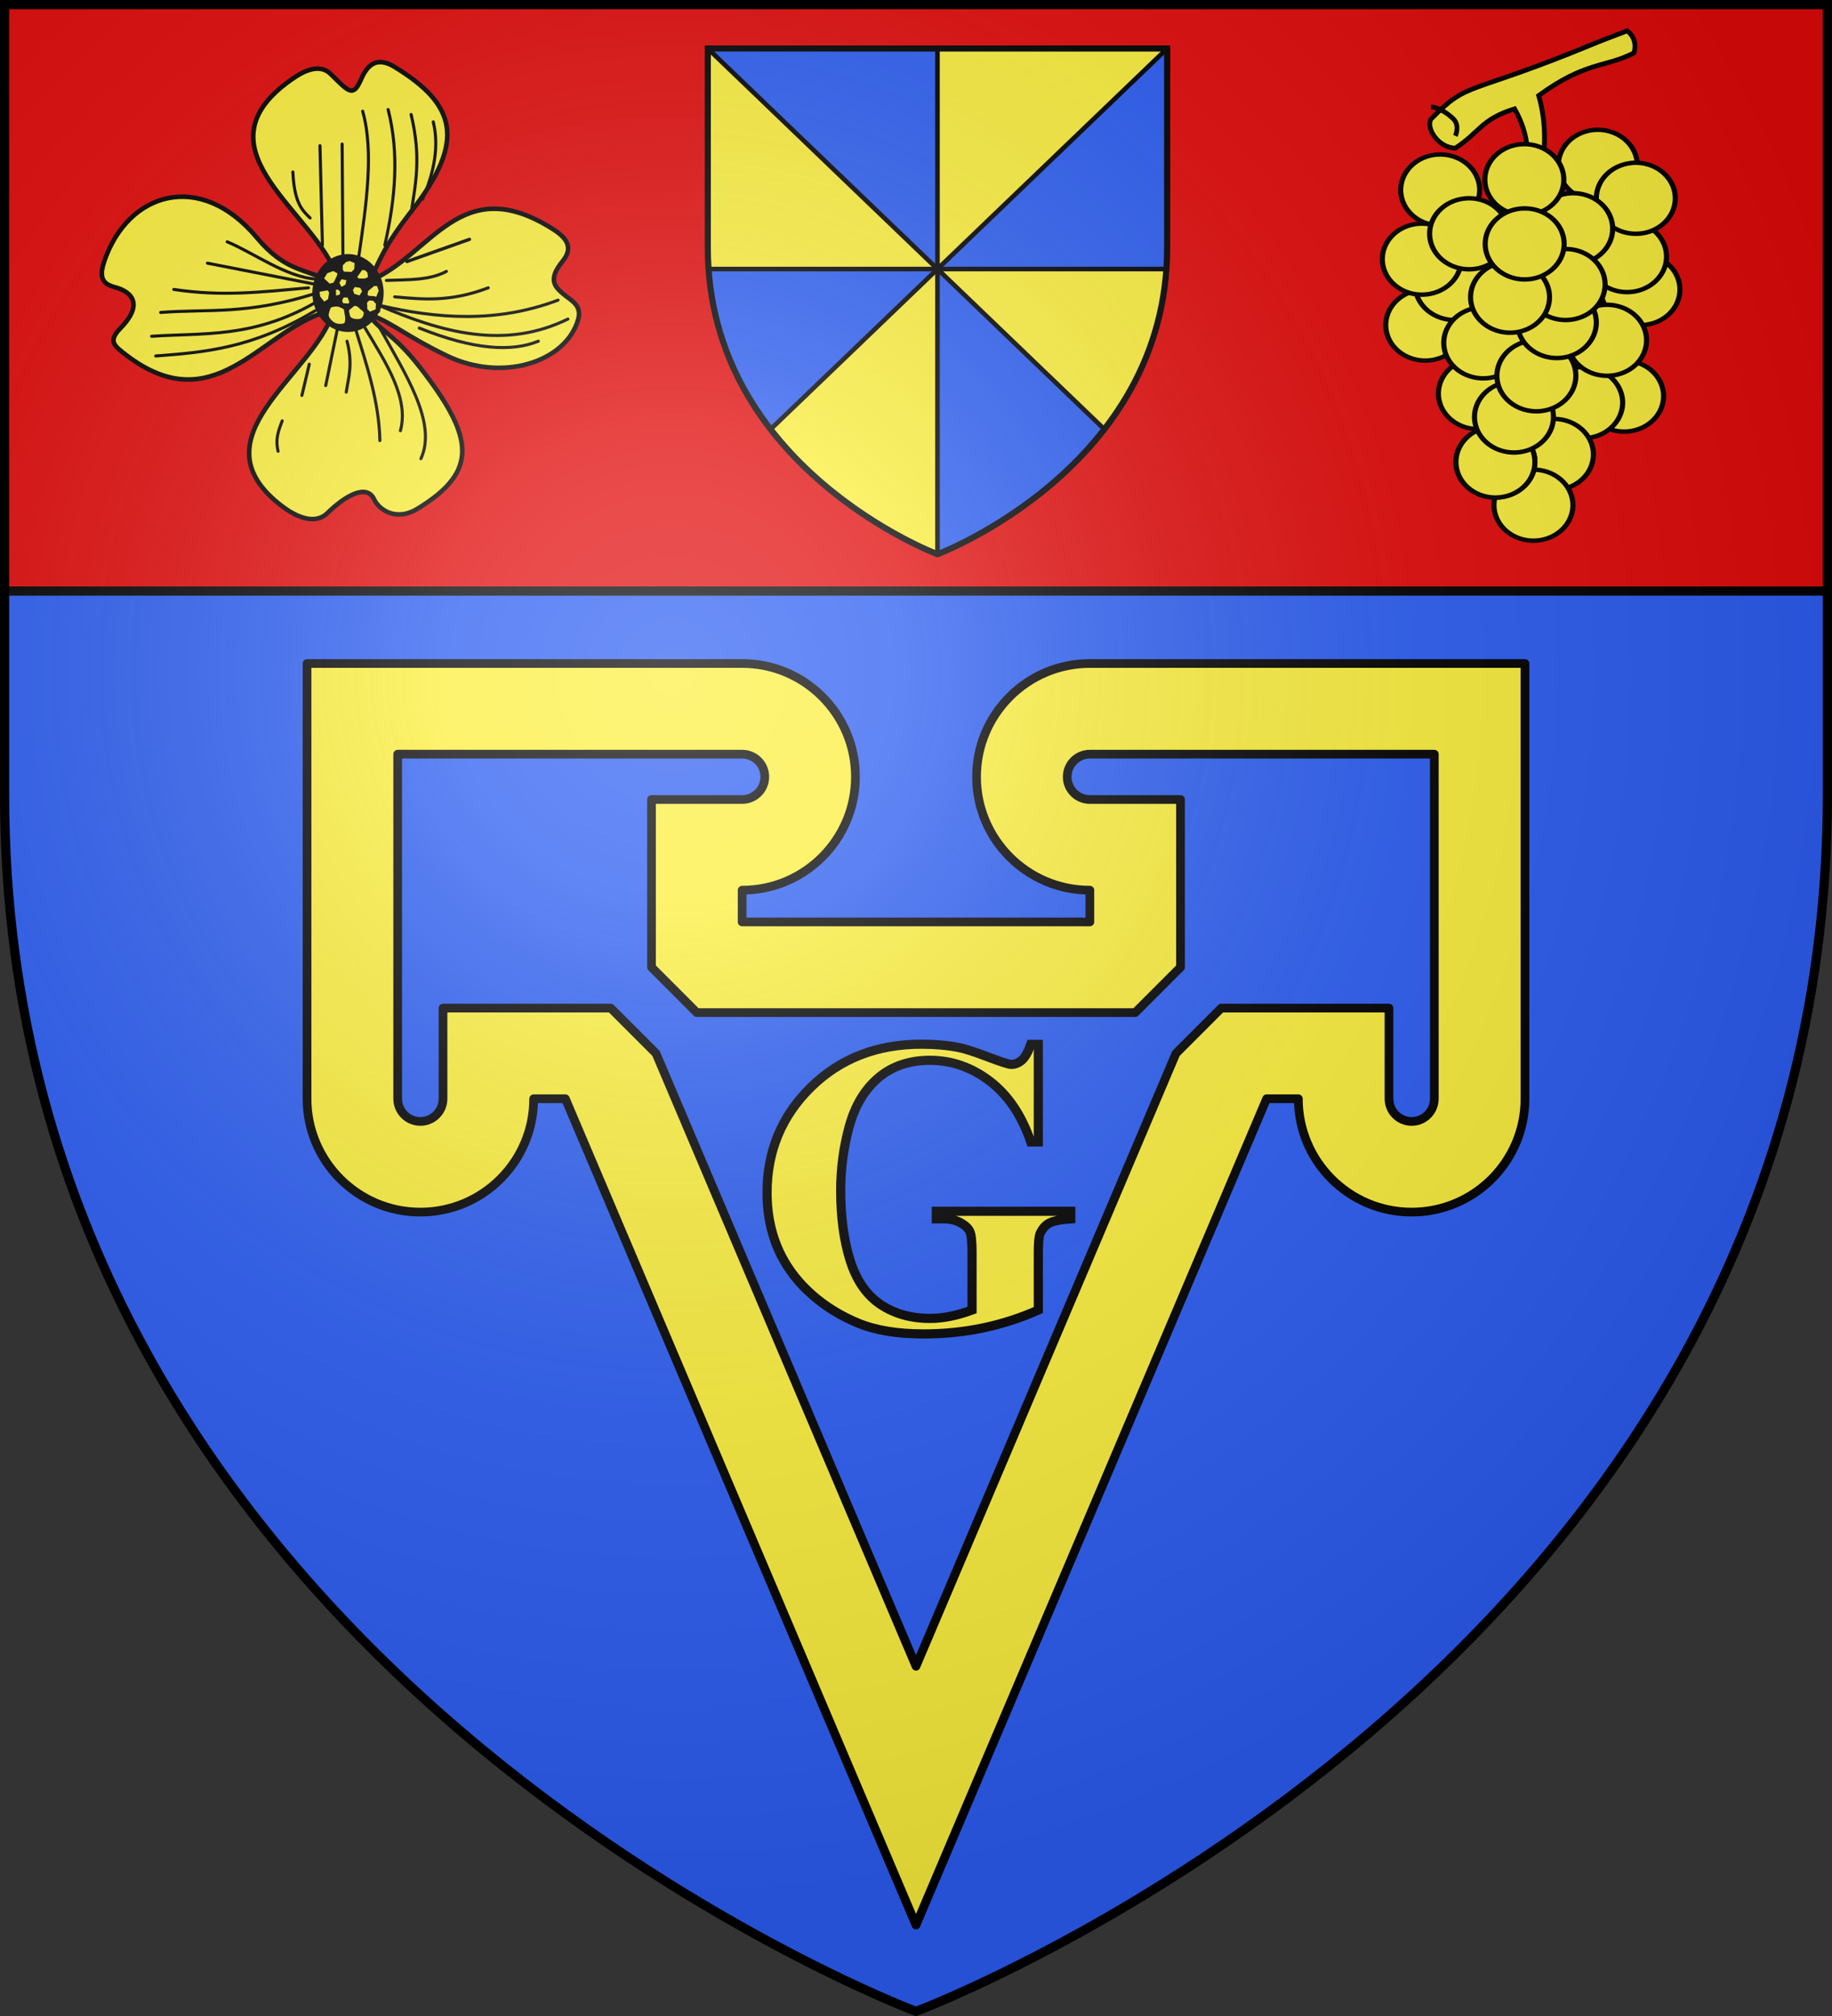 <?xml version="1.0" encoding="UTF-8" standalone="no"?>
<svg
   xmlns:dc="http://purl.org/dc/elements/1.1/"
   xmlns:cc="http://creativecommons.org/ns#"
   xmlns:rdf="http://www.w3.org/1999/02/22-rdf-syntax-ns#"
   xmlns:svg="http://www.w3.org/2000/svg"
   xmlns="http://www.w3.org/2000/svg"
   xmlns:xlink="http://www.w3.org/1999/xlink"
   xmlns:sodipodi="http://sodipodi.sourceforge.net/DTD/sodipodi-0.dtd"
   xmlns:inkscape="http://www.inkscape.org/namespaces/inkscape"
   width="600"
   height="660"
   viewBox="0 0 600 660"
   id="svg2"
   sodipodi:version="0.32"
   inkscape:version="1.0.2 (e86c8708, 2021-01-15)"
   sodipodi:docname="Blason_Géville_(Meuse).svg"
   inkscape:output_extension="org.inkscape.output.svg.inkscape"
   version="1.0">
  <rect x="0" y="0" width="600" height="660" fill="#333333" stroke="none"/>
  <sodipodi:namedview
     inkscape:window-height="779"
     inkscape:window-width="1434"
     inkscape:pageshadow="2"
     inkscape:pageopacity="0.0"
     guidetolerance="10.0"
     gridtolerance="10.0"
     objecttolerance="10.0"
     borderopacity="1.0"
     bordercolor="#666666"
     pagecolor="#ffffff"
     id="base"
     showgrid="false"
     inkscape:zoom="0.86515152"
     inkscape:cx="300"
     inkscape:cy="330"
     inkscape:window-x="0"
     inkscape:window-y="25"
     inkscape:current-layer="layer3"
     inkscape:object-nodes="true"
     inkscape:window-maximized="1"
     inkscape:document-rotation="0" />
  <defs
     id="defs4">
    <radialGradient
       id="Gradient1"
       gradientUnits="userSpaceOnUse"
       cx="-80"
       cy="-80"
       r="405">
      <stop
         style="stop-color:#fff;stop-opacity:0.31"
         offset="0"
         id="stop7" />
      <stop
         style="stop-color:#fff;stop-opacity:0.25"
         offset="0.19"
         id="stop9" />
      <stop
         style="stop-color:#6b6b6b;stop-opacity:0.125"
         offset="0.6"
         id="stop11" />
      <stop
         style="stop-color:#000;stop-opacity:0.125"
         offset="1"
         id="stop13" />
    </radialGradient>
    <clipPath
       id="shield_cut">
      <path
         id="shield"
         d="M -298.5,-298.5 L 298.5,-298.5 L 298.5,-40 C 298.5,246.31 0,358.5 0,358.5 C 0,358.5 -298.5,246.31 -298.5,-40 L -298.5,-298.5 z" />
    </clipPath>
  </defs>
  <g
     id="layer4"
     inkscape:label="Fond écu"
     inkscape:groupmode="layer"
     transform="translate(300,300)">
    <use
       xlink:href="#shield"
       id="use18"
       style="fill:#2b5df2"
       x="0"
       y="0"
       width="600"
       height="660" />
    <rect
       style="fill:#e20909;fill-opacity:1;fill-rule:nonzero;stroke:none;stroke-opacity:1;stroke-width:3"
       id="rect2842"
       width="597"
       height="192"
       x="-298.5"
       y="-298.5" />
    <path
       style="opacity:1;fill:none;fill-opacity:1;fill-rule:nonzero;stroke:#000000;stroke-width:3;stroke-linecap:butt;stroke-linejoin:round;stroke-miterlimit:4;stroke-dasharray:none;stroke-dashoffset:0;stroke-opacity:1"
       d="M 1.5,193.5 L 598.5,193.5"
       id="path2410"
       transform="translate(-300,-300)" />
    <use
       xlink:href="#shield"
       id="use4376"
       style="fill:#fcef3c"
       x="0"
       y="0"
       width="600"
       height="660"
       transform="matrix(-0.252,0,0,0.252,7.033,-208.896)" />
    <path
       style="opacity:1;fill:#2b5df2;fill-opacity:1;stroke:none;stroke-width:3;stroke-linecap:butt;stroke-linejoin:round;stroke-miterlimit:4;stroke-dasharray:none;stroke-opacity:1"
       d="m 82.255,-284.118 v 65.142 c 3e-6,2.4 -0.083,4.752 -0.244,7.056 H 7.033 Z m -75.222,72.198 -75.222,-72.198 H 7.033 Z m 0,0 -54.652,52.455 c -10.546,-13.612 -18.822,-30.942 -20.325,-52.455 z m 0,0 54.653,52.455 c -22.271,28.744 -54.653,40.911 -54.653,40.911 z"
       id="path2408" />
    <path
       style="opacity:1;fill:none;fill-opacity:1;stroke:#000000;stroke-width:1.5;stroke-linecap:butt;stroke-linejoin:round;stroke-miterlimit:4;stroke-dasharray:none;stroke-opacity:1"
       d="M 82.255,-284.118 -47.62,-159.465"
       id="path2425" />
    <path
       style="opacity:1;fill:none;fill-opacity:1;stroke:#000000;stroke-width:1.5;stroke-linecap:butt;stroke-linejoin:round;stroke-miterlimit:4;stroke-dasharray:none;stroke-opacity:1"
       d="M -68.189,-284.118 61.685,-159.465"
       id="path2428" />
    <path
       style="opacity:1;fill:none;fill-opacity:1;stroke:#000000;stroke-width:1.5;stroke-linecap:butt;stroke-linejoin:round;stroke-miterlimit:4;stroke-dasharray:none;stroke-opacity:1"
       d="M 82.01,-211.92 H -67.945"
       id="path2436" />
    <path
       style="opacity:1;fill:none;fill-opacity:1;stroke:#000000;stroke-width:1.5;stroke-linecap:butt;stroke-linejoin:round;stroke-miterlimit:4;stroke-dasharray:none;stroke-opacity:1"
       d="m 7.033,-284.118 v 165.564"
       id="path2434" />
  </g>
  <g
     id="layer3"
     inkscape:label="Meubles"
     inkscape:groupmode="layer"
     transform="translate(300,300)">
    <path
       style="font-size:136.8px;font-style:normal;font-variant:normal;font-weight:bold;font-stretch:normal;text-align:start;line-height:100%;writing-mode:lr-tb;text-anchor:start;fill:#fcef3c;fill-opacity:1;stroke:#000000;stroke-width:3;stroke-linecap:butt;stroke-linejoin:miter;stroke-opacity:1;font-family:Times New Roman;-inkscape-font-specification:Times New Roman Bold"
       d="M 40.061,41.915 L 40.061,73.844 L 37.589,73.844 C 34.606,65.116 30.13,58.48 24.163,53.938 C 18.196,49.396 11.672,47.125 4.592,47.125 C -2.177,47.125 -7.81,49.029 -12.308,52.836 C -16.806,56.644 -19.989,61.954 -21.86,68.767 C -23.73,75.58 -24.665,82.572 -24.665,89.741 C -24.665,98.425 -23.641,106.04 -21.593,112.586 C -19.544,119.132 -16.238,123.941 -11.673,127.014 C -7.109,130.087 -1.687,131.623 4.592,131.623 C 6.774,131.623 9.011,131.389 11.305,130.922 C 13.598,130.454 15.947,129.775 18.352,128.884 L 18.352,110.048 C 18.352,106.485 18.107,104.181 17.617,103.134 C 17.127,102.088 16.114,101.141 14.578,100.295 C 13.042,99.449 11.182,99.026 9,99.026 L 6.662,99.026 L 6.662,96.555 L 50.682,96.555 L 50.682,99.026 C 47.342,99.249 45.015,99.705 43.701,100.395 C 42.388,101.086 41.375,102.232 40.662,103.835 C 40.261,104.682 40.061,106.752 40.061,110.048 L 40.061,128.884 C 34.272,131.467 28.249,133.415 21.992,134.729 C 15.736,136.043 9.245,136.7 2.521,136.7 C -6.073,136.7 -13.21,135.531 -18.887,133.193 C -24.565,130.855 -29.575,127.782 -33.917,123.975 C -38.258,120.167 -41.654,115.881 -44.103,111.116 C -47.22,104.971 -48.779,98.091 -48.779,90.476 C -48.779,76.85 -43.992,65.338 -34.418,55.942 C -24.843,46.546 -12.798,41.848 1.72,41.848 C 6.217,41.848 10.269,42.204 13.877,42.917 C 15.836,43.273 19.009,44.286 23.395,45.956 C 27.781,47.626 30.375,48.461 31.177,48.461 C 32.424,48.461 33.582,48.005 34.65,47.092 C 35.719,46.179 36.699,44.453 37.589,41.915 L 40.061,41.915 z"
       id="text4385" />
    <use
       xlink:href="#shield"
       style="fill:none;stroke:#000000;stroke-width:7.937"
       id="use4383"
       x="0"
       y="0"
       width="600"
       height="660"
       transform="matrix(-0.252,0,0,0.252,7.033,-208.896)" />
    <path
       style="fill:#fcef3c;fill-opacity:1;fill-rule:nonzero;stroke:#000000;stroke-width:2.85;stroke-linecap:butt;stroke-linejoin:round;stroke-miterlimit:4;stroke-dashoffset:0;stroke-opacity:1"
       d="M -199.441,-82.787 L -199.441,59.712 C -199.441,80.197 -182.816,96.822 -162.331,96.822 C -141.847,96.822 -125.222,80.197 -125.222,59.712 L -114.831,59.712 L 0,330.225 L 114.831,59.712 L 125.222,59.712 C 125.222,80.197 141.847,96.822 162.331,96.822 C 182.816,96.822 199.441,80.197 199.441,59.712 L 199.441,-82.787 L 56.941,-82.787 C 36.456,-82.788 19.831,-66.162 19.831,-45.678 C 19.831,-25.194 36.456,-8.569 56.941,-8.569 L 56.941,1.822 L 0,1.822 L -56.941,1.822 L -56.941,-8.569 C -36.456,-8.569 -19.831,-25.194 -19.831,-45.678 C -19.831,-66.162 -36.456,-82.788 -56.941,-82.787 L -199.441,-82.787 z M -169.753,-53.1 L -56.941,-53.1 C -52.844,-53.1 -49.519,-49.775 -49.519,-45.678 C -49.519,-41.581 -52.844,-38.256 -56.941,-38.256 L -86.628,-38.256 L -86.628,-8.569 L -86.628,16.666 L -71.784,31.509 L -56.941,31.509 L 0,31.509 L 56.941,31.509 L 71.784,31.509 L 86.628,16.666 L 86.628,-8.569 L 86.628,-38.256 L 56.941,-38.256 C 52.844,-38.256 49.519,-41.581 49.519,-45.678 C 49.519,-49.775 52.844,-53.1 56.941,-53.1 L 169.753,-53.1 L 169.753,59.712 C 169.753,63.809 166.428,67.134 162.331,67.134 C 158.234,67.134 154.909,63.809 154.909,59.712 L 154.909,30.025 L 125.222,30.025 L 99.987,30.025 L 85.144,44.869 L 0,245.497 L -85.144,44.869 L -99.987,30.025 L -125.222,30.025 L -154.909,30.025 L -154.909,59.712 C -154.909,63.809 -158.234,67.134 -162.331,67.134 C -166.428,67.134 -169.753,63.809 -169.753,59.712 L -169.753,-53.1 z"
       id="path6585" />
    <g
       id="g4549"
       transform="translate(4,0)">
      <path
         sodipodi:nodetypes="csssssc"
         transform="translate(-300,-300)"
         id="path4406"
         d="M 102.184,102.291 C 81.056,108.936 66.002,138.087 37.378,116.274 C 33.274,113.148 31.321,111.676 35.495,107.401 C 41.064,101.698 41.149,97.234 35.764,94.762 C 32.805,93.404 27.331,93.851 30.117,85.619 C 37.8,62.919 61.534,55.587 80.134,77.821 C 89.327,88.81 95.858,87.911 103.259,91.804"
         style="opacity:1;fill:#fcef3c;fill-opacity:1;fill-rule:nonzero;stroke:#000000;stroke-width:1.5;stroke-linecap:round;stroke-linejoin:round;stroke-miterlimit:4;stroke-dasharray:none;stroke-dashoffset:0;stroke-opacity:1" />
      <path
         style="opacity:1;fill:#fcef3c;fill-opacity:1;fill-rule:nonzero;stroke:#000000;stroke-width:1.5;stroke-linecap:round;stroke-linejoin:round;stroke-miterlimit:4;stroke-dasharray:none;stroke-dashoffset:0;stroke-opacity:1"
         d="M -193.53,-209.058 C -200.174,-230.185 -239.812,-250.315 -210.202,-272.755 C -206.09,-275.871 -199.956,-279.921 -195.681,-275.746 C -189.978,-270.178 -188.472,-268.092 -186,-273.477 C -184.642,-276.437 -182.118,-282.587 -174.706,-278.049 C -154.695,-265.795 -151.28,-254.003 -169.059,-231.108 C -178.704,-218.688 -179.149,-215.384 -183.042,-207.982"
         id="path4408"
         sodipodi:nodetypes="csssssc" />
      <path
         style="opacity:1;fill:#fcef3c;fill-opacity:1;fill-rule:nonzero;stroke:#000000;stroke-width:1.5;stroke-linecap:round;stroke-linejoin:round;stroke-miterlimit:4;stroke-dasharray:none;stroke-dashoffset:0;stroke-opacity:1"
         d="M -183.042,-207.982 C -162.574,-216.443 -153.365,-244.246 -122.949,-225.012 C -118.588,-222.254 -115.976,-219.076 -119.762,-214.453 C -124.812,-208.287 -122.088,-205.984 -119.466,-203.722 C -117.001,-201.595 -113.3,-200.126 -114.657,-195.375 C -118.634,-181.456 -139.465,-174.74 -157.619,-183.516 C -170.518,-189.752 -174.432,-193.542 -182.144,-196.775"
         id="path4410"
         sodipodi:nodetypes="csssssc" />
      <path
         sodipodi:nodetypes="csssssc"
         id="path4412"
         d="M -194.874,-197.919 C -201.519,-176.791 -241.157,-156.661 -211.546,-134.222 C -207.435,-131.106 -201.032,-127.862 -196.757,-132.037 C -191.054,-137.605 -183.901,-141.842 -181.429,-136.457 C -180.071,-133.498 -174.589,-128.961 -167.177,-133.499 C -147.166,-145.753 -148.591,-156.738 -166.37,-179.633 C -176.015,-192.053 -180.494,-191.593 -184.387,-198.994"
         style="opacity:1;fill:#fcef3c;fill-opacity:1;fill-rule:nonzero;stroke:#000000;stroke-width:1.5;stroke-linecap:round;stroke-linejoin:round;stroke-miterlimit:4;stroke-dasharray:none;stroke-dashoffset:0;stroke-opacity:1" />
      <path
         transform="matrix(0.859,0,0,0.957,-111.089,-295.335)"
         d="M -79.058,95.367 A 12.84,12.571 0 1 1 -104.738,95.367 A 12.84,12.571 0 1 1 -79.058,95.367 z"
         sodipodi:ry="12.571301"
         sodipodi:rx="12.840205"
         sodipodi:cy="95.367096"
         sodipodi:cx="-91.898224"
         id="path4438"
         style="opacity:1;fill:#000000;fill-opacity:1;fill-rule:nonzero;stroke:#000000;stroke-width:1.5;stroke-linecap:round;stroke-linejoin:round;stroke-miterlimit:4;stroke-dasharray:none;stroke-dashoffset:0;stroke-opacity:1"
         sodipodi:type="arc" />
      <g
         id="g4440">
        <path
           style="opacity:1;fill:#fcef3c;fill-opacity:1;fill-rule:nonzero;stroke:#000000;stroke-width:1.5;stroke-linecap:round;stroke-linejoin:round;stroke-miterlimit:4;stroke-dasharray:none;stroke-dashoffset:0;stroke-opacity:1"
           d="M -196.252,-199.86 C -196.252,-199.86 -197.342,-197.402 -197.058,-196.364 C -196.75,-195.236 -195.453,-193.981 -194.369,-193.541 C -193.36,-193.13 -191.611,-193.022 -190.739,-193.675 C -190.331,-193.981 -190.248,-194.78 -190.201,-195.288 C -190.092,-196.464 -190.739,-199.188 -190.739,-199.188 C -192.179,-200.207 -193.751,-200.962 -196.252,-199.86 z"
           id="path4414"
           sodipodi:nodetypes="cssssss" />
        <path
           style="opacity:1;fill:#fcef3c;fill-opacity:1;fill-rule:nonzero;stroke:#000000;stroke-width:1.5;stroke-linecap:round;stroke-linejoin:round;stroke-miterlimit:4;stroke-dasharray:none;stroke-dashoffset:0;stroke-opacity:1"
           d="M -190.47,-198.784 C -190.47,-198.784 -190.349,-196.551 -189.798,-195.826 C -189.437,-195.352 -188.636,-194.991 -188.05,-194.885 C -187.169,-194.725 -185.786,-194.722 -185.092,-195.288 C -184.43,-195.829 -183.961,-197.144 -184.151,-197.978 C -184.278,-198.534 -185.495,-199.322 -185.495,-199.322 C -187.943,-202.036 -189.026,-199.75 -190.47,-198.784 z"
           id="path4416"
           sodipodi:nodetypes="cssssss" />
        <path
           style="opacity:1;fill:#fcef3c;fill-opacity:1;fill-rule:nonzero;stroke:#000000;stroke-width:1.5;stroke-linecap:round;stroke-linejoin:round;stroke-miterlimit:4;stroke-dasharray:none;stroke-dashoffset:0;stroke-opacity:1"
           d="M -200.151,-205.103 L -199.882,-202.683 L -198,-200.263 L -195.848,-201.608 L -195.445,-204.297 L -196.252,-205.776 L -200.151,-205.103 z"
           id="path4418" />
        <path
           style="opacity:1;fill:#fcef3c;fill-opacity:1;fill-rule:nonzero;stroke:#000000;stroke-width:1.5;stroke-linecap:round;stroke-linejoin:round;stroke-miterlimit:4;stroke-dasharray:none;stroke-dashoffset:0;stroke-opacity:1"
           d="M -198.806,-208.734 L -197.327,-211.154 L -194.773,-212.095 L -192.621,-210.885 L -193.025,-209.272 L -194.235,-206.851 L -196.252,-206.314 L -198.806,-208.734 z"
           id="path4420" />
        <path
           style="opacity:1;fill:#fcef3c;fill-opacity:1;fill-rule:nonzero;stroke:#000000;stroke-width:1.5;stroke-linecap:round;stroke-linejoin:round;stroke-miterlimit:4;stroke-dasharray:none;stroke-dashoffset:0;stroke-opacity:1"
           d="M -187.109,-214.381 L -187.243,-211.557 L -188.588,-210.213 L -191.815,-210.347 L -192.487,-211.557 L -192.487,-213.44 L -191.008,-214.919 L -189.395,-215.322 L -187.109,-214.381 z"
           id="path4422" />
        <path
           style="opacity:1;fill:#fcef3c;fill-opacity:1;fill-rule:nonzero;stroke:#000000;stroke-width:1.5;stroke-linecap:round;stroke-linejoin:round;stroke-miterlimit:4;stroke-dasharray:none;stroke-dashoffset:0;stroke-opacity:1"
           d="M -188.05,-209.137 L -186.706,-208.061 L -184.285,-208.061 L -182.672,-208.868 L -182.941,-211.019 L -184.016,-212.229 L -185.764,-212.364 L -188.05,-209.137 z"
           id="path4424" />
        <path
           style="opacity:1;fill:#fcef3c;fill-opacity:1;fill-rule:nonzero;stroke:#000000;stroke-width:1.5;stroke-linecap:round;stroke-linejoin:round;stroke-miterlimit:4;stroke-dasharray:none;stroke-dashoffset:0;stroke-opacity:1"
           d="M -184.42,-203.356 L -184.151,-205.103 L -181.731,-207.12 L -179.983,-207.12 L -179.176,-204.835 L -180.117,-202.414 C -183.366,-200.654 -183.53,-202.419 -184.42,-203.356 z"
           id="path4426"
           sodipodi:nodetypes="ccccccc" />
        <path
           style="opacity:1;fill:#fcef3c;fill-opacity:1;fill-rule:nonzero;stroke:#000000;stroke-width:1.5;stroke-linecap:round;stroke-linejoin:round;stroke-miterlimit:4;stroke-dasharray:none;stroke-dashoffset:0;stroke-opacity:1"
           d="M -192.084,-199.994 L -189.126,-199.86 L -188.857,-201.339 L -189.663,-203.356 L -192.084,-203.356 L -192.756,-201.473 L -192.084,-199.994 z"
           id="path4428" />
        <path
           style="opacity:1;fill:#fcef3c;fill-opacity:1;fill-rule:nonzero;stroke:#000000;stroke-width:1.5;stroke-linecap:round;stroke-linejoin:round;stroke-miterlimit:4;stroke-dasharray:none;stroke-dashoffset:0;stroke-opacity:1"
           d="M -194.773,-205.776 L -192.756,-206.045 L -191.815,-204.566 L -192.084,-202.952 L -194.638,-202.28 L -194.773,-205.776 z"
           id="path4430" />
        <path
           style="opacity:1;fill:#fcef3c;fill-opacity:1;fill-rule:nonzero;stroke:#000000;stroke-width:1.5;stroke-linecap:round;stroke-linejoin:round;stroke-miterlimit:4;stroke-dasharray:none;stroke-dashoffset:0;stroke-opacity:1"
           d="M -189.663,-208.868 L -190.201,-206.314 L -192.084,-205.238 L -192.89,-205.776 L -193.697,-207.524 L -192.487,-209.406 L -189.663,-208.868 z"
           id="path4432" />
        <path
           style="opacity:1;fill:#fcef3c;fill-opacity:1;fill-rule:nonzero;stroke:#000000;stroke-width:1.5;stroke-linecap:round;stroke-linejoin:round;stroke-miterlimit:4;stroke-dasharray:none;stroke-dashoffset:0;stroke-opacity:1"
           d="M -185.899,-202.414 L -184.554,-204.566 L -185.495,-206.448 L -188.184,-206.851 L -189.26,-205.103 L -188.489,-203.142 L -185.899,-202.414 z"
           id="path4434"
           sodipodi:nodetypes="ccccccc" />
        <path
           style="opacity:1;fill:#fcef3c;fill-opacity:1;fill-rule:nonzero;stroke:#000000;stroke-width:1.5;stroke-linecap:round;stroke-linejoin:round;stroke-miterlimit:4;stroke-dasharray:none;stroke-dashoffset:0;stroke-opacity:1"
           d="M -184.42,-198.381 L -184.554,-201.204 L -183.344,-202.414 L -181.462,-202.28 L -180.117,-200.801 L -180.252,-198.246 L -182.922,-197.092 L -184.42,-198.381 z"
           id="path4436"
           sodipodi:nodetypes="cccccccc" />
      </g>
      <g
         transform="translate(150,0)"
         id="g4508">
        <path
           style="opacity:1;fill:none;fill-opacity:1;fill-rule:nonzero;stroke:#000000;stroke-width:1;stroke-linecap:round;stroke-linejoin:round;stroke-miterlimit:4;stroke-dasharray:none;stroke-dashoffset:0;stroke-opacity:1"
           d="M -20.706,85.619 L -0.269,78.359"
           id="path4454"
           transform="translate(-300,-300)" />
        <path
           style="opacity:1;fill:none;fill-opacity:1;fill-rule:nonzero;stroke:#000000;stroke-width:1;stroke-linecap:round;stroke-linejoin:round;stroke-miterlimit:4;stroke-dasharray:none;stroke-dashoffset:0;stroke-opacity:1"
           d="M -29.58,107.401 C -21.148,122.64 -10.782,138.363 -16.134,150.156"
           id="path4456"
           transform="translate(-300,-300)"
           sodipodi:nodetypes="cc" />
        <path
           style="opacity:1;fill:none;fill-opacity:1;fill-rule:nonzero;stroke:#000000;stroke-width:1;stroke-linecap:round;stroke-linejoin:round;stroke-miterlimit:4;stroke-dasharray:none;stroke-dashoffset:0;stroke-opacity:1"
           d="M -34.42,107.401 C -27.616,118.816 -19.953,130.292 -22.857,141.014"
           id="path4458"
           transform="translate(-300,-300)"
           sodipodi:nodetypes="cc" />
        <path
           style="opacity:1;fill:none;fill-opacity:1;fill-rule:nonzero;stroke:#000000;stroke-width:1;stroke-linecap:round;stroke-linejoin:round;stroke-miterlimit:4;stroke-dasharray:none;stroke-dashoffset:0;stroke-opacity:1"
           d="M -29.58,144.241 C -29.856,131.478 -33.902,119.47 -37.647,107.401"
           id="path4460"
           transform="translate(-300,-300)"
           sodipodi:nodetypes="cc" />
        <path
           style="opacity:1;fill:none;fill-opacity:1;fill-rule:nonzero;stroke:#000000;stroke-width:1;stroke-linecap:round;stroke-linejoin:round;stroke-miterlimit:4;stroke-dasharray:none;stroke-dashoffset:0;stroke-opacity:1"
           d="M -40.605,128.375 C -39.852,123.481 -38.376,119.309 -40.336,111.703"
           id="path4462"
           transform="translate(-300,-300)"
           sodipodi:nodetypes="cc" />
        <path
           sodipodi:nodetypes="cc"
           style="opacity:1;fill:none;fill-opacity:1;fill-rule:nonzero;stroke:#000000;stroke-width:1;stroke-linecap:round;stroke-linejoin:round;stroke-miterlimit:4;stroke-dasharray:none;stroke-dashoffset:0;stroke-opacity:1"
           d="M -43.444,107.409 L -47.327,126.224"
           id="path4464"
           transform="translate(-300,-300)" />
        <path
           style="opacity:1;fill:none;fill-opacity:1;fill-rule:nonzero;stroke:#000000;stroke-width:1;stroke-linecap:round;stroke-linejoin:round;stroke-miterlimit:4;stroke-dasharray:none;stroke-dashoffset:0;stroke-opacity:1"
           d="M -52.705,119.232 L -55.125,129.451"
           id="path4466"
           transform="translate(-300,-300)" />
        <path
           style="opacity:1;fill:none;fill-opacity:1;fill-rule:nonzero;stroke:#000000;stroke-width:1;stroke-linecap:round;stroke-linejoin:round;stroke-miterlimit:4;stroke-dasharray:none;stroke-dashoffset:0;stroke-opacity:1"
           d="M -62.924,147.736 C -63.932,143.449 -62.647,140.69 -61.579,137.787"
           id="path4468"
           transform="translate(-300,-300)"
           sodipodi:nodetypes="cc" />
        <path
           style="opacity:1;fill:none;fill-opacity:1;fill-rule:nonzero;stroke:#000000;stroke-width:1;stroke-linecap:round;stroke-linejoin:round;stroke-miterlimit:4;stroke-dasharray:none;stroke-dashoffset:0;stroke-opacity:1"
           d="M -50.823,101.754 C -71.479,114.151 -87.234,115.344 -102.991,116.543"
           id="path4470"
           transform="translate(-300,-300)"
           sodipodi:nodetypes="cc" />
        <path
           style="opacity:1;fill:none;fill-opacity:1;fill-rule:nonzero;stroke:#000000;stroke-width:1;stroke-linecap:round;stroke-linejoin:round;stroke-miterlimit:4;stroke-dasharray:none;stroke-dashoffset:0;stroke-opacity:1"
           d="M -104.335,110.09 C -87.135,108.938 -70.871,110.78 -50.285,98.796"
           id="path4472"
           transform="translate(-300,-300)"
           sodipodi:nodetypes="cc" />
        <path
           style="opacity:1;fill:none;fill-opacity:1;fill-rule:nonzero;stroke:#000000;stroke-width:1;stroke-linecap:round;stroke-linejoin:round;stroke-miterlimit:4;stroke-dasharray:none;stroke-dashoffset:0;stroke-opacity:1"
           d="M -101.377,102.291 C -85.466,101.076 -73.229,103.167 -50.823,96.107"
           id="path4474"
           transform="translate(-300,-300)"
           sodipodi:nodetypes="cc" />
        <path
           style="opacity:1;fill:none;fill-opacity:1;fill-rule:nonzero;stroke:#000000;stroke-width:1;stroke-linecap:round;stroke-linejoin:round;stroke-miterlimit:4;stroke-dasharray:none;stroke-dashoffset:0;stroke-opacity:1"
           d="M -52.974,94.224 C -68.544,95.611 -81.102,97.15 -97.075,94.762"
           id="path4476"
           transform="translate(-300,-300)"
           sodipodi:nodetypes="cc" />
        <path
           style="opacity:1;fill:none;fill-opacity:1;fill-rule:nonzero;stroke:#000000;stroke-width:1;stroke-linecap:round;stroke-linejoin:round;stroke-miterlimit:4;stroke-dasharray:none;stroke-dashoffset:0;stroke-opacity:1"
           d="M -48.941,93.418 L -86.05,86.157"
           id="path4478"
           transform="translate(-300,-300)" />
        <path
           sodipodi:nodetypes="cc"
           style="opacity:1;fill:none;fill-opacity:1;fill-rule:nonzero;stroke:#000000;stroke-width:1;stroke-linecap:round;stroke-linejoin:round;stroke-miterlimit:4;stroke-dasharray:none;stroke-dashoffset:0;stroke-opacity:1"
           d="M -50.443,91.37 C -60.309,90.755 -71.152,82.626 -79.596,79.166"
           id="path4480"
           transform="translate(-300,-300)" />
        <path
           style="opacity:1;fill:none;fill-opacity:1;fill-rule:nonzero;stroke:#000000;stroke-width:1;stroke-linecap:round;stroke-linejoin:round;stroke-miterlimit:4;stroke-dasharray:none;stroke-dashoffset:0;stroke-opacity:1"
           d="M -12.101,39.905 C -10.161,47.943 -11.808,56.429 -15.596,65.183"
           id="path4482"
           transform="translate(-300,-300)"
           sodipodi:nodetypes="cc" />
        <path
           style="opacity:1;fill:none;fill-opacity:1;fill-rule:nonzero;stroke:#000000;stroke-width:1;stroke-linecap:round;stroke-linejoin:round;stroke-miterlimit:4;stroke-dasharray:none;stroke-dashoffset:0;stroke-opacity:1"
           d="M -19.361,37.485 C -15.935,51.668 -17.955,60.404 -19.361,69.754"
           id="path4484"
           transform="translate(-300,-300)"
           sodipodi:nodetypes="cc" />
        <path
           style="opacity:1;fill:none;fill-opacity:1;fill-rule:nonzero;stroke:#000000;stroke-width:1;stroke-linecap:round;stroke-linejoin:round;stroke-miterlimit:4;stroke-dasharray:none;stroke-dashoffset:0;stroke-opacity:1"
           d="M -27.966,80.241 C -24.521,65.143 -23.193,50.256 -26.89,35.872"
           id="path4486"
           transform="translate(-300,-300)"
           sodipodi:nodetypes="cc" />
        <path
           style="opacity:1;fill:none;fill-opacity:1;fill-rule:nonzero;stroke:#000000;stroke-width:1;stroke-linecap:round;stroke-linejoin:round;stroke-miterlimit:4;stroke-dasharray:none;stroke-dashoffset:0;stroke-opacity:1"
           d="M -36.571,84.544 C -34.049,67.117 -31.456,49.642 -35.227,36.41"
           id="path4488"
           transform="translate(-300,-300)"
           sodipodi:nodetypes="cc" />
        <path
           style="opacity:1;fill:none;fill-opacity:1;fill-rule:nonzero;stroke:#000000;stroke-width:1;stroke-linecap:round;stroke-linejoin:round;stroke-miterlimit:4;stroke-dasharray:none;stroke-dashoffset:0;stroke-opacity:1"
           d="M -41.68,84.544 L -41.949,47.166"
           id="path4490"
           transform="translate(-300,-300)" />
        <path
           style="opacity:1;fill:none;fill-opacity:1;fill-rule:nonzero;stroke:#000000;stroke-width:1;stroke-linecap:round;stroke-linejoin:round;stroke-miterlimit:4;stroke-dasharray:none;stroke-dashoffset:0;stroke-opacity:1"
           d="M -48.403,80.241 L -49.21,47.704"
           id="path4492"
           transform="translate(-300,-300)" />
        <path
           style="opacity:1;fill:none;fill-opacity:1;fill-rule:nonzero;stroke:#000000;stroke-width:1;stroke-linecap:round;stroke-linejoin:round;stroke-miterlimit:4;stroke-dasharray:none;stroke-dashoffset:0;stroke-opacity:1"
           d="M -58.083,56.309 C -57.611,66.499 -55.004,68.861 -52.436,71.367"
           id="path4494"
           transform="translate(-300,-300)"
           sodipodi:nodetypes="cc" />
        <path
           style="opacity:1;fill:none;fill-opacity:1;fill-rule:nonzero;stroke:#000000;stroke-width:1;stroke-linecap:round;stroke-linejoin:round;stroke-miterlimit:4;stroke-dasharray:none;stroke-dashoffset:0;stroke-opacity:1"
           d="M -20.706,85.619 L -0.269,78.359"
           id="path4496"
           transform="translate(-300,-300)" />
        <path
           style="opacity:1;fill:none;fill-opacity:1;fill-rule:nonzero;stroke:#000000;stroke-width:1;stroke-linecap:round;stroke-linejoin:round;stroke-miterlimit:4;stroke-dasharray:none;stroke-dashoffset:0;stroke-opacity:1"
           d="M -27.428,91.804 C -20.527,91.534 -13.334,91.848 -7.798,88.846"
           id="path4498"
           transform="translate(-300,-300)"
           sodipodi:nodetypes="cc" />
        <path
           style="opacity:1;fill:none;fill-opacity:1;fill-rule:nonzero;stroke:#000000;stroke-width:1;stroke-linecap:round;stroke-linejoin:round;stroke-miterlimit:4;stroke-dasharray:none;stroke-dashoffset:0;stroke-opacity:1"
           d="M -24.739,97.182 C -15.641,97.988 -6.669,98.997 5.916,94.224"
           id="path4500"
           transform="translate(-300,-300)"
           sodipodi:nodetypes="cc" />
        <path
           style="opacity:1;fill:none;fill-opacity:1;fill-rule:nonzero;stroke:#000000;stroke-width:1;stroke-linecap:round;stroke-linejoin:round;stroke-miterlimit:4;stroke-dasharray:none;stroke-dashoffset:0;stroke-opacity:1"
           d="M -30.117,99.871 C -10.787,104.425 8.729,105.828 28.773,98.258"
           id="path4502"
           transform="translate(-300,-300)"
           sodipodi:nodetypes="cc" />
        <path
           style="opacity:1;fill:none;fill-opacity:1;fill-rule:nonzero;stroke:#000000;stroke-width:1;stroke-linecap:round;stroke-linejoin:round;stroke-miterlimit:4;stroke-dasharray:none;stroke-dashoffset:0;stroke-opacity:1"
           d="M -30.117,99.871 C -9.412,108.848 11.294,114.622 32,104.443"
           id="path4504"
           transform="translate(-300,-300)"
           sodipodi:nodetypes="cc" />
        <path
           style="opacity:1;fill:none;fill-opacity:1;fill-rule:nonzero;stroke:#000000;stroke-width:1;stroke-linecap:round;stroke-linejoin:round;stroke-miterlimit:4;stroke-dasharray:none;stroke-dashoffset:0;stroke-opacity:1"
           d="M -16.672,107.401 C 1.346,114.628 13.611,115.218 22.319,111.703"
           id="path4506"
           transform="translate(-300,-300)"
           sodipodi:nodetypes="cc" />
      </g>
    </g>
    <g
       id="g9989"
       transform="translate(-6,-2)">
      <path
         id="path37599"
         style="fill:#fcef3c;fill-opacity:1;fill-rule:evenodd;stroke:#000000;stroke-width:1.562;stroke-linecap:butt;stroke-linejoin:miter;stroke-miterlimit:4;stroke-dasharray:none;stroke-opacity:1;display:inline"
         d="M 209.934,-266.714 C 214.545,-250.8 209.66,-236.119 207.164,-221.128 L 197.896,-212.002 C 203.379,-231.515 211.363,-246.146 202.041,-262.368 C 191.007,-258.92 190.813,-254.84 182.652,-249.511 C 177.005,-249.581 172.931,-256.137 174.662,-259.009 C 187.362,-271.925 185.487,-266.066 229.023,-284.096 C 231.436,-285.095 235.381,-286.524 238.919,-287.906 C 241.389,-285.985 241.913,-283.247 241.14,-280.672 C 231.654,-275.818 225.386,-277.974 209.934,-266.714 L 209.934,-266.714 z"
         inkscape:connector-curvature="0"
         sodipodi:nodetypes="ccccccsccc" />
      <path
         transform="matrix(0.677,0,0,0.587,-291.657,-544.19)"
         sodipodi:open="true"
         sodipodi:end="8.1662395"
         sodipodi:start="1.884771"
         d="M 783.942,599.635 A 19.092,19.799 0 1 1 783.973,599.646"
         sodipodi:ry="19.79899"
         sodipodi:rx="19.091883"
         sodipodi:cy="580.80402"
         sodipodi:cx="789.83826"
         id="path37601"
         style="fill:#fcef3c;fill-opacity:1;fill-rule:evenodd;stroke:#000000;stroke-width:2.478;stroke-linecap:round;stroke-linejoin:miter;stroke-miterlimit:4;stroke-dasharray:none;stroke-dashoffset:0;stroke-opacity:1"
         sodipodi:type="arc" />
      <path
         transform="matrix(0.677,0,0,0.587,-296.05,-554.984)"
         sodipodi:open="true"
         sodipodi:end="8.1662395"
         sodipodi:start="1.884771"
         d="M 783.942,599.635 A 19.092,19.799 0 1 1 783.973,599.646"
         sodipodi:ry="19.79899"
         sodipodi:rx="19.091883"
         sodipodi:cy="580.80402"
         sodipodi:cx="789.83826"
         id="path37603"
         style="fill:#fcef3c;fill-opacity:1;fill-rule:evenodd;stroke:#000000;stroke-width:2.478;stroke-linecap:round;stroke-linejoin:miter;stroke-miterlimit:4;stroke-dasharray:none;stroke-dashoffset:0;stroke-opacity:1"
         sodipodi:type="arc" />
      <path
         transform="matrix(0.677,0,0,0.587,-320.954,-575.742)"
         sodipodi:open="true"
         sodipodi:end="8.1662395"
         sodipodi:start="1.884771"
         d="M 783.942,599.635 A 19.092,19.799 0 1 1 783.973,599.646"
         sodipodi:ry="19.79899"
         sodipodi:rx="19.091883"
         sodipodi:cy="580.80402"
         sodipodi:cx="789.83826"
         id="path37605"
         style="fill:#841557;fill-opacity:1;fill-rule:evenodd;stroke:#000000;stroke-width:2.478;stroke-linecap:round;stroke-linejoin:miter;stroke-miterlimit:4;stroke-dasharray:none;stroke-dashoffset:0;stroke-opacity:1"
         sodipodi:type="arc" />
      <path
         transform="matrix(0.677,0,0,0.587,-357.244,-576.793)"
         sodipodi:open="true"
         sodipodi:end="8.1662395"
         sodipodi:start="1.884771"
         d="M 783.942,599.635 A 19.092,19.799 0 1 1 783.973,599.646"
         sodipodi:ry="19.79899"
         sodipodi:rx="19.091883"
         sodipodi:cy="580.80402"
         sodipodi:cx="789.83826"
         id="path37607"
         style="fill:#fcef3c;fill-opacity:1;fill-rule:evenodd;stroke:#000000;stroke-width:2.478;stroke-linecap:round;stroke-linejoin:miter;stroke-miterlimit:4;stroke-dasharray:none;stroke-dashoffset:0;stroke-opacity:1"
         sodipodi:type="arc" />
      <path
         transform="matrix(0.677,0,0,0.587,-305.628,-584.875)"
         sodipodi:open="true"
         sodipodi:end="8.1662395"
         sodipodi:start="1.884771"
         d="M 783.942,599.635 A 19.092,19.799 0 1 1 783.973,599.646"
         sodipodi:ry="19.79899"
         sodipodi:rx="19.091883"
         sodipodi:cy="580.80402"
         sodipodi:cx="789.83826"
         id="path37609"
         style="fill:#fcef3c;fill-opacity:1;fill-rule:evenodd;stroke:#000000;stroke-width:2.478;stroke-linecap:round;stroke-linejoin:miter;stroke-miterlimit:4;stroke-dasharray:none;stroke-dashoffset:0;stroke-opacity:1"
         sodipodi:type="arc" />
      <path
         transform="matrix(0.677,0,0,0.587,-293.176,-574.081)"
         sodipodi:open="true"
         sodipodi:end="8.1662395"
         sodipodi:start="1.884771"
         d="M 783.942,599.635 A 19.092,19.799 0 1 1 783.973,599.646"
         sodipodi:ry="19.79899"
         sodipodi:rx="19.091883"
         sodipodi:cy="580.80402"
         sodipodi:cx="789.83826"
         id="path37611"
         style="fill:#fcef3c;fill-opacity:1;fill-rule:evenodd;stroke:#000000;stroke-width:2.478;stroke-linecap:round;stroke-linejoin:miter;stroke-miterlimit:4;stroke-dasharray:none;stroke-dashoffset:0;stroke-opacity:1"
         sodipodi:type="arc" />
      <path
         transform="matrix(0.677,0,0,0.587,-362.143,-532.566)"
         sodipodi:open="true"
         sodipodi:end="8.1662395"
         sodipodi:start="1.884771"
         d="M 783.942,599.635 A 19.092,19.799 0 1 1 783.973,599.646"
         sodipodi:ry="19.79899"
         sodipodi:rx="19.091883"
         sodipodi:cy="580.80402"
         sodipodi:cx="789.83826"
         id="path37613"
         style="fill:#fcef3c;fill-opacity:1;fill-rule:evenodd;stroke:#000000;stroke-width:2.478;stroke-linecap:round;stroke-linejoin:miter;stroke-miterlimit:4;stroke-dasharray:none;stroke-dashoffset:0;stroke-opacity:1"
         sodipodi:type="arc" />
      <path
         transform="matrix(0.677,0,0,0.587,-352.564,-545.851)"
         sodipodi:open="true"
         sodipodi:end="8.1662395"
         sodipodi:start="1.884771"
         d="M 783.942,599.635 A 19.092,19.799 0 1 1 783.973,599.646"
         sodipodi:ry="19.79899"
         sodipodi:rx="19.091883"
         sodipodi:cy="580.80402"
         sodipodi:cx="789.83826"
         id="path37615"
         style="fill:#fcef3c;fill-opacity:1;fill-rule:evenodd;stroke:#000000;stroke-width:2.478;stroke-linecap:round;stroke-linejoin:miter;stroke-miterlimit:4;stroke-dasharray:none;stroke-dashoffset:0;stroke-opacity:1"
         sodipodi:type="arc" />
      <path
         transform="matrix(0.677,0,0,0.587,-363.265,-554.153)"
         sodipodi:open="true"
         sodipodi:end="8.1662395"
         sodipodi:start="1.884771"
         d="M 783.942,599.635 A 19.092,19.799 0 1 1 783.973,599.646"
         sodipodi:ry="19.79899"
         sodipodi:rx="19.091883"
         sodipodi:cy="580.80402"
         sodipodi:cx="789.83826"
         id="path37617"
         style="fill:#fcef3c;fill-opacity:1;fill-rule:evenodd;stroke:#000000;stroke-width:2.478;stroke-linecap:round;stroke-linejoin:miter;stroke-miterlimit:4;stroke-dasharray:none;stroke-dashoffset:0;stroke-opacity:1"
         sodipodi:type="arc" />
      <path
         transform="matrix(0.677,0,0,0.587,-313.688,-564.117)"
         sodipodi:open="true"
         sodipodi:end="8.1662395"
         sodipodi:start="1.884771"
         d="M 783.942,599.635 A 19.092,19.799 0 1 1 783.973,599.646"
         sodipodi:ry="19.79899"
         sodipodi:rx="19.091883"
         sodipodi:cy="580.80402"
         sodipodi:cx="789.83826"
         id="path37619"
         style="fill:#fcef3c;fill-opacity:1;fill-rule:evenodd;stroke:#000000;stroke-width:2.478;stroke-linecap:round;stroke-linejoin:miter;stroke-miterlimit:4;stroke-dasharray:none;stroke-dashoffset:0;stroke-opacity:1"
         sodipodi:type="arc" />
      <path
         transform="matrix(0.677,0,0,0.587,-347.775,-562.457)"
         sodipodi:open="true"
         sodipodi:end="8.1662395"
         sodipodi:start="1.884771"
         d="M 783.942,599.635 A 19.092,19.799 0 1 1 783.973,599.646"
         sodipodi:ry="19.79899"
         sodipodi:rx="19.091883"
         sodipodi:cy="580.80402"
         sodipodi:cx="789.83826"
         id="path37621"
         style="fill:#fcef3c;fill-opacity:1;fill-rule:evenodd;stroke:#000000;stroke-width:2.478;stroke-linecap:round;stroke-linejoin:miter;stroke-miterlimit:4;stroke-dasharray:none;stroke-dashoffset:0;stroke-opacity:1"
         sodipodi:type="arc" />
      <path
         transform="matrix(0.677,0,0,0.587,-329.685,-580.181)"
         sodipodi:open="true"
         sodipodi:end="8.1662395"
         sodipodi:start="1.884771"
         d="M 783.942,599.635 A 19.092,19.799 0 1 1 783.973,599.646"
         sodipodi:ry="19.79899"
         sodipodi:rx="19.091883"
         sodipodi:cy="580.80402"
         sodipodi:cx="789.83826"
         id="path37623"
         style="fill:#fcef3c;fill-opacity:1;fill-rule:evenodd;stroke:#000000;stroke-width:2.478;stroke-linecap:round;stroke-linejoin:miter;stroke-miterlimit:4;stroke-dasharray:none;stroke-dashoffset:0;stroke-opacity:1"
         sodipodi:type="arc" />
      <path
         transform="matrix(0.677,0,0,0.587,-297.008,-509.318)"
         sodipodi:open="true"
         sodipodi:end="8.1662395"
         sodipodi:start="1.884771"
         d="M 783.942,599.635 A 19.092,19.799 0 1 1 783.973,599.646"
         sodipodi:ry="19.79899"
         sodipodi:rx="19.091883"
         sodipodi:cy="580.80402"
         sodipodi:cx="789.83826"
         id="path37625"
         style="fill:#fcef3c;fill-opacity:1;fill-rule:evenodd;stroke:#000000;stroke-width:2.478;stroke-linecap:round;stroke-linejoin:miter;stroke-miterlimit:4;stroke-dasharray:none;stroke-dashoffset:0;stroke-opacity:1"
         sodipodi:type="arc" />
      <path
         transform="matrix(0.677,0,0,0.587,-310.418,-507.171)"
         sodipodi:open="true"
         sodipodi:end="8.1662395"
         sodipodi:start="1.884771"
         d="M 783.942,599.635 A 19.092,19.799 0 1 1 783.973,599.646"
         sodipodi:ry="19.79899"
         sodipodi:rx="19.091883"
         sodipodi:cy="580.80402"
         sodipodi:cx="789.83826"
         id="path37627"
         style="fill:#fcef3c;fill-opacity:1;fill-rule:evenodd;stroke:#000000;stroke-width:2.478;stroke-linecap:round;stroke-linejoin:miter;stroke-miterlimit:4;stroke-dasharray:none;stroke-dashoffset:0;stroke-opacity:1"
         sodipodi:type="arc" />
      <path
         transform="matrix(0.677,0,0,0.587,-302.591,-527.584)"
         sodipodi:open="true"
         sodipodi:end="8.1662395"
         sodipodi:start="1.884771"
         d="M 783.942,599.635 A 19.092,19.799 0 1 1 783.973,599.646"
         sodipodi:ry="19.79899"
         sodipodi:rx="19.091883"
         sodipodi:cy="580.80402"
         sodipodi:cx="789.83826"
         id="path37629"
         style="fill:#fcef3c;fill-opacity:1;fill-rule:evenodd;stroke:#000000;stroke-width:2.478;stroke-linecap:round;stroke-linejoin:miter;stroke-miterlimit:4;stroke-dasharray:none;stroke-dashoffset:0;stroke-opacity:1"
         sodipodi:type="arc" />
      <path
         transform="matrix(0.677,0,0,0.587,-344.901,-510.147)"
         sodipodi:open="true"
         sodipodi:end="8.1662395"
         sodipodi:start="1.884771"
         d="M 783.942,599.635 A 19.092,19.799 0 1 1 783.973,599.646"
         sodipodi:ry="19.79899"
         sodipodi:rx="19.091883"
         sodipodi:cy="580.80402"
         sodipodi:cx="789.83826"
         id="path37631"
         style="fill:#fcef3c;fill-opacity:1;fill-rule:evenodd;stroke:#000000;stroke-width:2.478;stroke-linecap:round;stroke-linejoin:miter;stroke-miterlimit:4;stroke-dasharray:none;stroke-dashoffset:0;stroke-opacity:1"
         sodipodi:type="arc" />
      <path
         transform="matrix(0.677,0,0,0.587,-343.15,-526.754)"
         sodipodi:open="true"
         sodipodi:end="8.1662395"
         sodipodi:start="1.884771"
         d="M 783.942,599.635 A 19.092,19.799 0 1 1 783.973,599.646"
         sodipodi:ry="19.79899"
         sodipodi:rx="19.091883"
         sodipodi:cy="580.80402"
         sodipodi:cx="789.83826"
         id="path37633"
         style="fill:#fcef3c;fill-opacity:1;fill-rule:evenodd;stroke:#000000;stroke-width:2.478;stroke-linecap:round;stroke-linejoin:miter;stroke-miterlimit:4;stroke-dasharray:none;stroke-dashoffset:0;stroke-opacity:1"
         sodipodi:type="arc" />
      <path
         transform="matrix(0.677,0,0,0.587,-319.996,-490.22)"
         sodipodi:open="true"
         sodipodi:end="8.1662395"
         sodipodi:start="1.884771"
         d="M 783.942,599.635 A 19.092,19.799 0 1 1 783.973,599.646"
         sodipodi:ry="19.79899"
         sodipodi:rx="19.091883"
         sodipodi:cy="580.80402"
         sodipodi:cx="789.83826"
         id="path37635"
         style="fill:#fcef3c;fill-opacity:1;fill-rule:evenodd;stroke:#000000;stroke-width:2.478;stroke-linecap:round;stroke-linejoin:miter;stroke-miterlimit:4;stroke-dasharray:none;stroke-dashoffset:0;stroke-opacity:1"
         sodipodi:type="arc" />
      <path
         transform="matrix(0.677,0,0,0.587,-326.702,-473.613)"
         sodipodi:open="true"
         sodipodi:end="8.1662395"
         sodipodi:start="1.884771"
         d="M 783.942,599.635 A 19.092,19.799 0 1 1 783.973,599.646"
         sodipodi:ry="19.79899"
         sodipodi:rx="19.091883"
         sodipodi:cy="580.80402"
         sodipodi:cx="789.83826"
         id="path37637"
         style="fill:#fcef3c;fill-opacity:1;fill-rule:evenodd;stroke:#000000;stroke-width:2.478;stroke-linecap:round;stroke-linejoin:miter;stroke-miterlimit:4;stroke-dasharray:none;stroke-dashoffset:0;stroke-opacity:1"
         sodipodi:type="arc" />
      <path
         transform="matrix(0.677,0,0,0.587,-339.154,-487.73)"
         sodipodi:open="true"
         sodipodi:end="8.1662395"
         sodipodi:start="1.884771"
         d="M 783.942,599.635 A 19.092,19.799 0 1 1 783.973,599.646"
         sodipodi:ry="19.79899"
         sodipodi:rx="19.091883"
         sodipodi:cy="580.80402"
         sodipodi:cx="789.83826"
         id="path37639"
         style="fill:#841557;fill-opacity:1;fill-rule:evenodd;stroke:#000000;stroke-width:2.478;stroke-linecap:round;stroke-linejoin:miter;stroke-miterlimit:4;stroke-dasharray:none;stroke-dashoffset:0;stroke-opacity:1"
         sodipodi:type="arc" />
      <path
         sodipodi:type="arc"
         style="fill:#fcef3c;fill-opacity:1;fill-rule:evenodd;stroke:#000000;stroke-width:2.478;stroke-linecap:round;stroke-linejoin:miter;stroke-miterlimit:4;stroke-dasharray:none;stroke-dashoffset:0;stroke-opacity:1"
         id="path37641"
         sodipodi:cx="789.83826"
         sodipodi:cy="580.80402"
         sodipodi:rx="19.091883"
         sodipodi:ry="19.79899"
         d="M 783.942,599.635 A 19.092,19.799 0 1 1 783.973,599.646"
         sodipodi:start="1.884771"
         sodipodi:end="8.1662395"
         sodipodi:open="true"
         transform="matrix(0.677,0,0,0.587,-339.154,-487.73)" />
      <path
         transform="matrix(0.677,0,0,0.587,-333.078,-502.474)"
         sodipodi:open="true"
         sodipodi:end="8.1662395"
         sodipodi:start="1.884771"
         d="M 783.942,599.635 A 19.092,19.799 0 1 1 783.973,599.646"
         sodipodi:ry="19.79899"
         sodipodi:rx="19.091883"
         sodipodi:cy="580.80402"
         sodipodi:cx="789.83826"
         id="path37643"
         style="fill:#fcef3c;fill-opacity:1;fill-rule:evenodd;stroke:#000000;stroke-width:2.478;stroke-linecap:round;stroke-linejoin:miter;stroke-miterlimit:4;stroke-dasharray:none;stroke-dashoffset:0;stroke-opacity:1"
         sodipodi:type="arc" />
      <path
         transform="matrix(0.677,0,0,0.587,-325.744,-515.959)"
         sodipodi:open="true"
         sodipodi:end="8.1662395"
         sodipodi:start="1.884771"
         d="M 783.942,599.635 A 19.092,19.799 0 1 1 783.973,599.646"
         sodipodi:ry="19.79899"
         sodipodi:rx="19.091883"
         sodipodi:cy="580.80402"
         sodipodi:cx="789.83826"
         id="path37645"
         style="fill:#fcef3c;fill-opacity:1;fill-rule:evenodd;stroke:#000000;stroke-width:2.478;stroke-linecap:round;stroke-linejoin:miter;stroke-miterlimit:4;stroke-dasharray:none;stroke-dashoffset:0;stroke-opacity:1"
         sodipodi:type="arc" />
      <path
         transform="matrix(0.677,0,0,0.587,-319.039,-533.396)"
         sodipodi:open="true"
         sodipodi:end="8.1662395"
         sodipodi:start="1.884771"
         d="M 783.942,599.635 A 19.092,19.799 0 1 1 783.973,599.646"
         sodipodi:ry="19.79899"
         sodipodi:rx="19.091883"
         sodipodi:cy="580.80402"
         sodipodi:cx="789.83826"
         id="path37647"
         style="fill:#fcef3c;fill-opacity:1;fill-rule:evenodd;stroke:#000000;stroke-width:2.478;stroke-linecap:round;stroke-linejoin:miter;stroke-miterlimit:4;stroke-dasharray:none;stroke-dashoffset:0;stroke-opacity:1"
         sodipodi:type="arc" />
      <path
         transform="matrix(0.677,0,0,0.587,-316.165,-545.851)"
         sodipodi:open="true"
         sodipodi:end="8.1662395"
         sodipodi:start="1.884771"
         d="M 783.942,599.635 A 19.092,19.799 0 1 1 783.973,599.646"
         sodipodi:ry="19.79899"
         sodipodi:rx="19.091883"
         sodipodi:cy="580.80402"
         sodipodi:cx="789.83826"
         id="path37649"
         style="fill:#fcef3c;fill-opacity:1;fill-rule:evenodd;stroke:#000000;stroke-width:2.478;stroke-linecap:round;stroke-linejoin:miter;stroke-miterlimit:4;stroke-dasharray:none;stroke-dashoffset:0;stroke-opacity:1"
         sodipodi:type="arc" />
      <path
         transform="matrix(0.677,0,0,0.587,-334.364,-541.7)"
         sodipodi:open="true"
         sodipodi:end="8.1662395"
         sodipodi:start="1.884771"
         d="M 783.942,599.635 A 19.092,19.799 0 1 1 783.973,599.646"
         sodipodi:ry="19.79899"
         sodipodi:rx="19.091883"
         sodipodi:cy="580.80402"
         sodipodi:cx="789.83826"
         id="path37651"
         style="fill:#fcef3c;fill-opacity:1;fill-rule:evenodd;stroke:#000000;stroke-width:2.478;stroke-linecap:round;stroke-linejoin:miter;stroke-miterlimit:4;stroke-dasharray:none;stroke-dashoffset:0;stroke-opacity:1"
         sodipodi:type="arc" />
      <path
         transform="matrix(0.677,0,0,0.587,-329.575,-559.136)"
         sodipodi:open="true"
         sodipodi:end="8.1662395"
         sodipodi:start="1.884771"
         d="M 783.942,599.635 A 19.092,19.799 0 1 1 783.973,599.646"
         sodipodi:ry="19.79899"
         sodipodi:rx="19.091883"
         sodipodi:cy="580.80402"
         sodipodi:cx="789.83826"
         id="path37653"
         style="fill:#fcef3c;fill-opacity:1;fill-rule:evenodd;stroke:#000000;stroke-width:2.478;stroke-linecap:round;stroke-linejoin:miter;stroke-miterlimit:4;stroke-dasharray:none;stroke-dashoffset:0;stroke-opacity:1"
         sodipodi:type="arc" />
      <path
         sodipodi:nodetypes="csc"
         id="path37655"
         d="M 174.662,-263.009 C 174.662,-263.009 178.033,-262.917 181.999,-259.065 C 184.195,-256.93 182.652,-253.511 182.652,-253.511"
         style="fill:none;stroke:#000000;stroke-width:1.562;stroke-linecap:butt;stroke-linejoin:miter;stroke-miterlimit:4;stroke-dasharray:none;stroke-opacity:1" />
    </g>
  </g>
  <g
     id="layer2"
     inkscape:label="Reflet final"
     inkscape:groupmode="layer"
     transform="translate(300,300)"
     sodipodi:insensitive="true">
    <use
       xlink:href="#shield"
       id="use22"
       style="fill:url(#Gradient1)"
       x="0"
       y="0"
       width="600"
       height="660" />
  </g>
  <g
     id="layer1"
     inkscape:label="Contour final"
     inkscape:groupmode="layer"
     transform="translate(300,300)"
     sodipodi:insensitive="true">
    <use
       xlink:href="#shield"
       style="fill:none;stroke:#000000;stroke-width:3"
       id="use25"
       x="0"
       y="0"
       width="600"
       height="660" />
  </g>
</svg>
